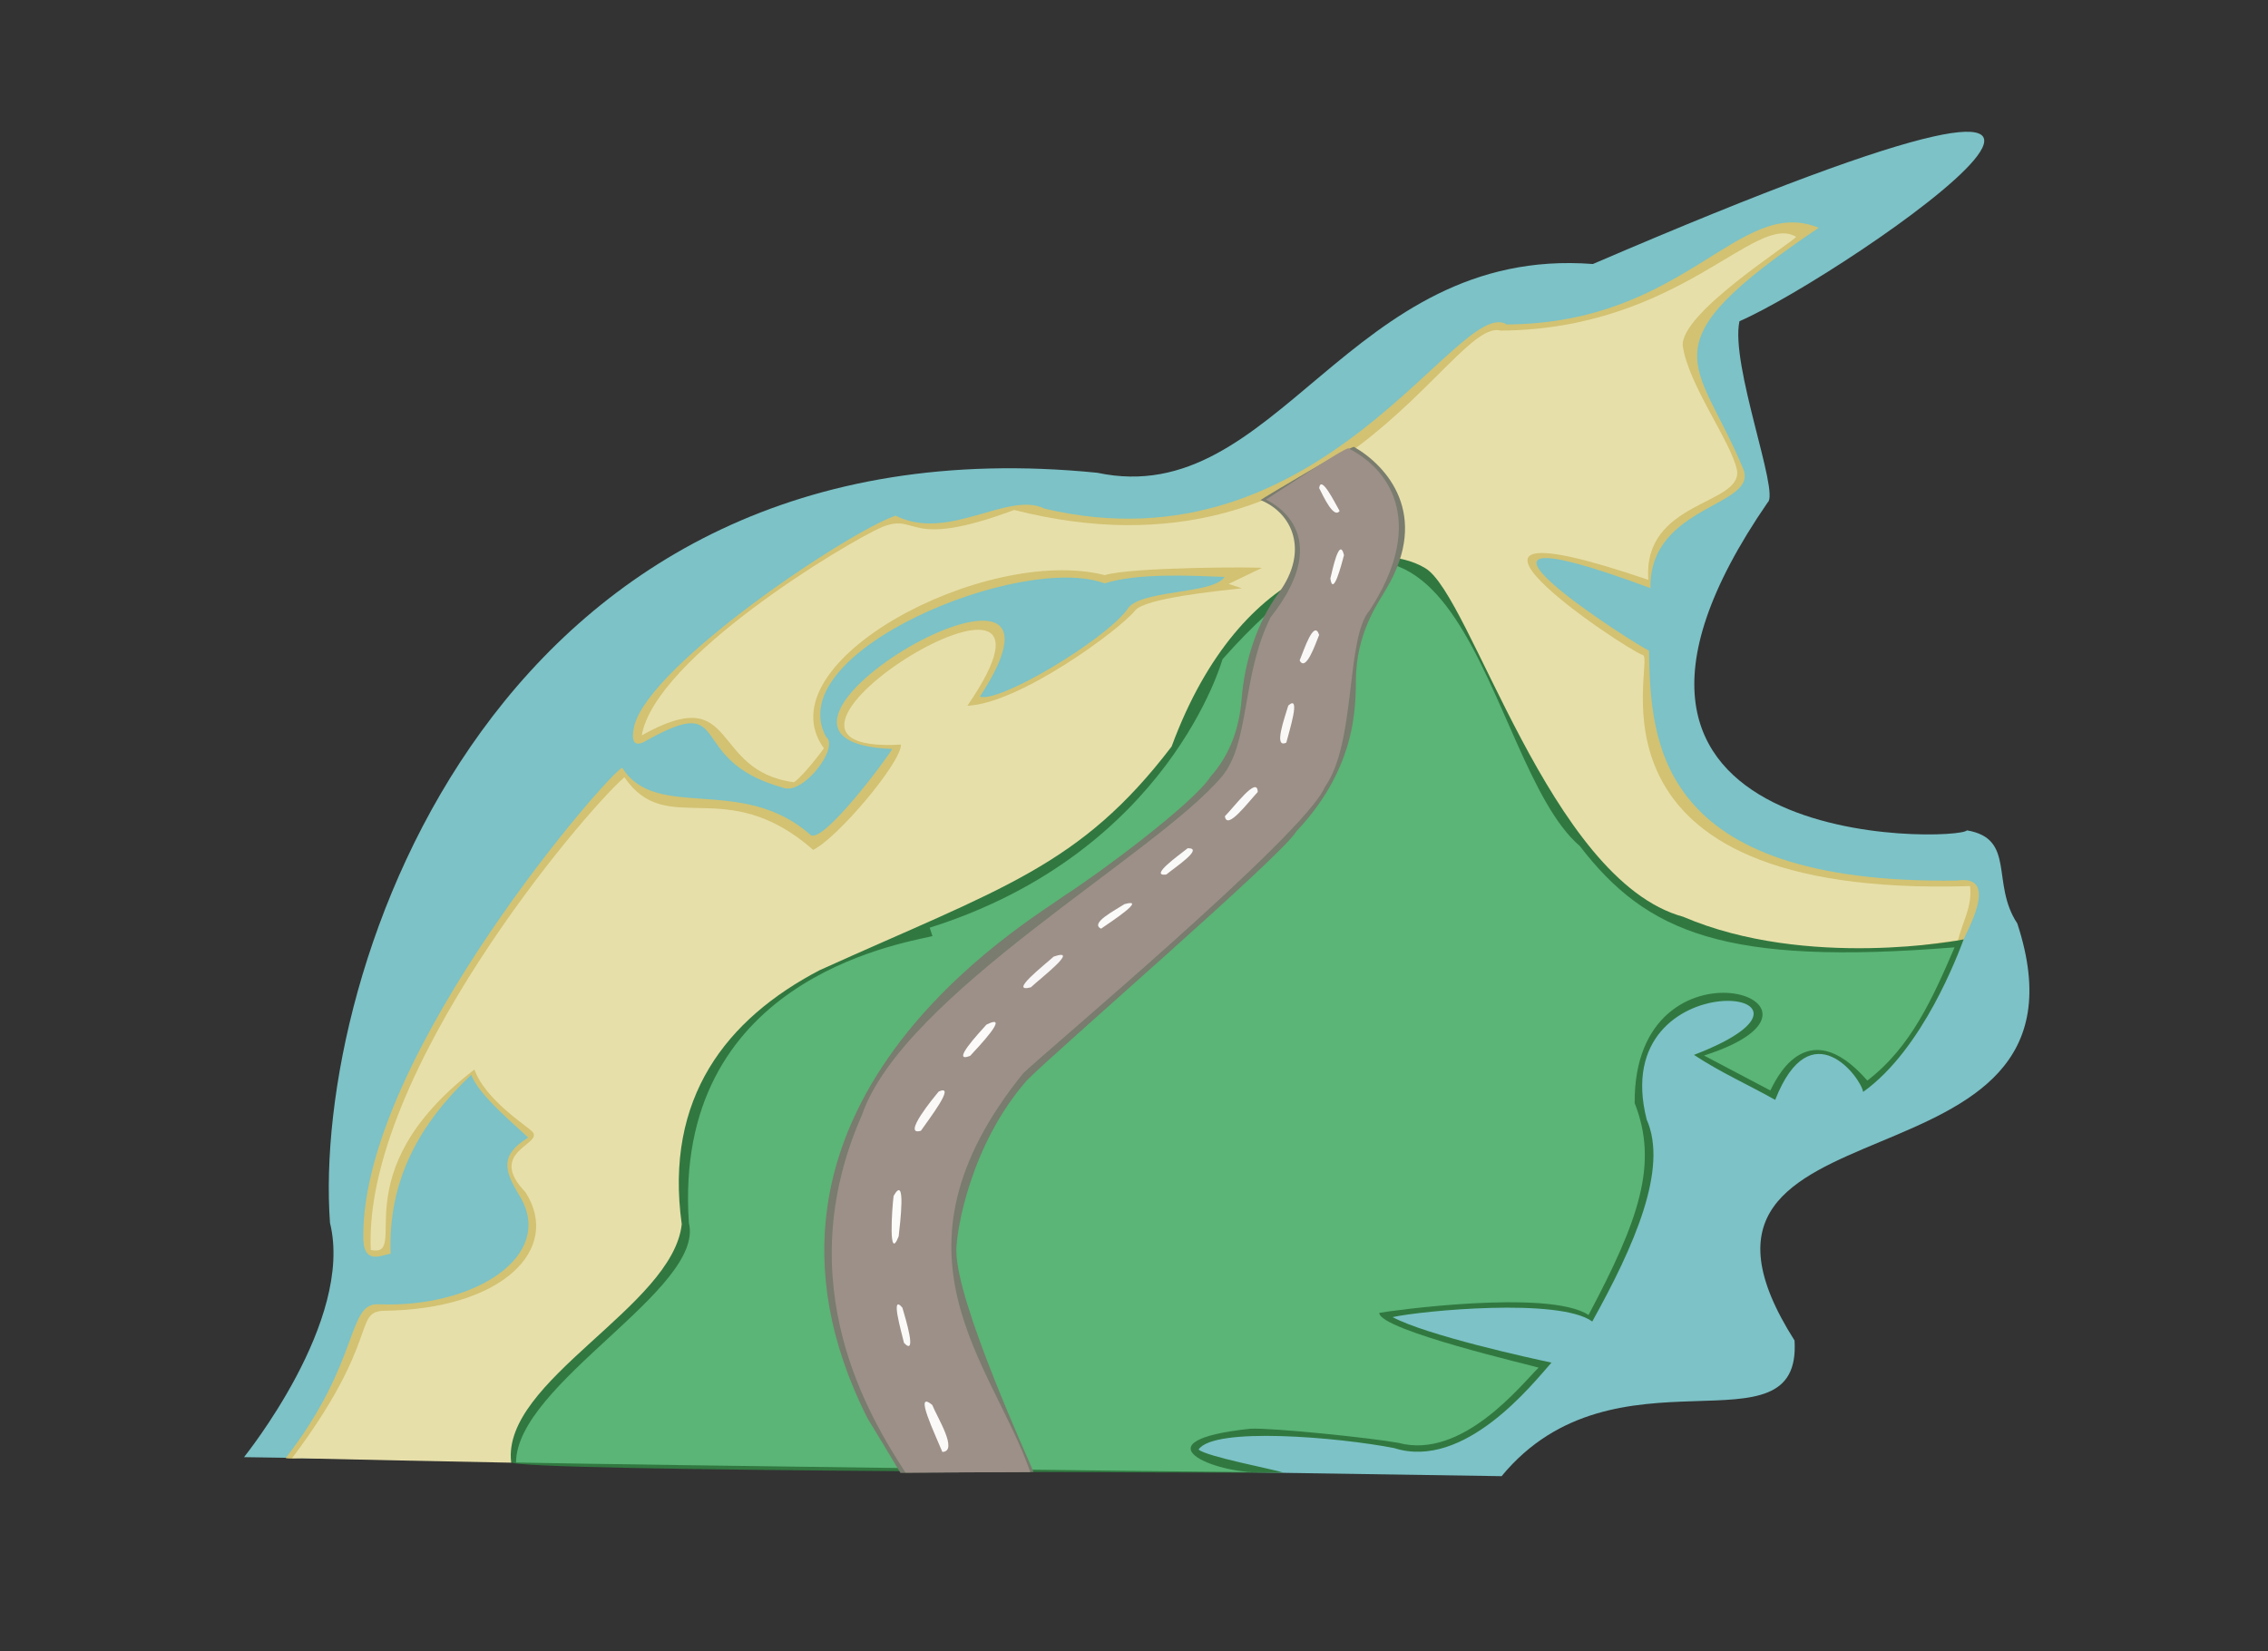<?xml version="1.0" encoding="utf-8"?>
<!-- Generator: Adobe Illustrator 23.0.3, SVG Export Plug-In . SVG Version: 6.00 Build 0)  -->
<svg version="1.1" id="Layer_1" xmlns="http://www.w3.org/2000/svg" xmlns:xlink="http://www.w3.org/1999/xlink" x="0px" y="0px"
	 viewBox="0 0 1395.9 1016.3" style="enable-background:new 0 0 1395.9 1016.3;" xml:space="preserve">
<rect x="0" y="0" width="1395.9" height="1016.3" fill="#333333" stroke="none"/>
<style type="text/css">
	.st0{fill:#7CC2C7;}
	.st1{fill:#D2C272;}
	.st2{fill:#E7DFA9;}
	.st3{fill:#317840;}
	.st4{fill:#5AB576;}
	.st5{fill:#797C6E;}
	.st6{fill:#9D9088;}
	.st7{fill:#FBFBFA;}
	.st8{fill:#FAF9F8;}
	.st9{fill:#FBFAF9;}
	.st10{fill:#F9F8F7;}
	.st11{fill:#F7F5F5;}
	.st12{fill:#FAFAF9;}
	.st13{fill:#FAF9F9;}
	.st14{fill:#F9F9F8;}
</style>
<g id="Isolation_Mode">
	<path class="st0" d="M1241.6,568.4c-16.4-24.7-0.7-52.2-31-57.3c-5.2,7-271.5,14.4-122.6-201.9c7.4-5.9-23.2-84.9-17.4-111.5
		c64.8-27.9,350-224.6-90.2-35.2C829.6,151,786.3,314.6,675.4,291c-369.8-37.1-483.5,307.2-472.3,461.7
		c14.9,60.3-52.4,143.4-52.9,144.2l774,11.7C994,824,1109,898,1104.5,825.1C1004,667,1298.9,743,1241.6,568.4z"/>
	<path class="st1" d="M1204.4,542c-185.9,2.5-188.4-86.4-189.5-141.6c-4-0.8-154.3-96,0.9-38.4c-0.8-52,68.2-50,56.8-74.1
		c-27.8-67.1-62.3-74.2,46.8-147.7c-49.4-20.2-81.4,58.8-192,59.5C897.7,181.3,814.1,353.5,643,313.1c-22.5-11.2-59.2,20.7-91.8,4.3
		c-29.1,9.9-151.1,91.3-160.8,129.3c-3.8,16.5,6.1,10,8.4,8.6c53.2-29.3,22.2,12.7,83,29.5C494,490,517,460,508.4,453.5
		C480,401,629,340,679.9,359.1c20.3-6.5,52.5-4.8,73.8-4c-7.2,11.1-53.4,7.5-60.1,20.3c-14.9,19.4-78.6,57.4-90.5,53.4
		c78.3-119.7-176.8,27.6-54,32.2c-3.4,6.2-42.1,58-50.1,53c-42.2-37.5-95.1-8.1-116-41.4c-6.4,0.8-159,175.8-159.4,287.3
		c-0.7,19.6,11.2,12.5,16.8,11.8c-1.6-45.6,18-80.3,49.7-110.2c4,12.6,31.1,34.5,34.9,38.7c-17.2,10.9-15.1,19.7-5,36.2
		c22,37-28.7,68.8-86.8,66.4c-19.9-1.3-10.9,34.8-57.4,94.7c63,10.8,879.5-320.5,1031.5-316.4C1209.5,574.7,1231.9,537.9,1204.4,542
		z"/>
	<path class="st2" d="M1212.5,545.4c-247.9,7.7-193.5-138.3-201.2-142.1c-11.9-4.1-156-100.7,3.2-46.4
		c-3.5-48.9,57.8-45.8,54.6-67.4c-3.5-17.5-29.9-52.4-33.4-76.6c-1.7-19.9,65.1-62,69.8-67.1c-25.3-15.4-71.5,56.8-181.7,57.7
		c-31.1-9-101.6,160.7-299.6,110.4c-67.2,25-58.5,1.4-81.3,10.5c-22.6,9.9-139.6,80.4-147.9,128.2c60.2-33.6,40.9,21.8,93.7,28.9
		c6.7-5,17.6-19.7,18.4-20.9C469,408,606.2,335.3,680,354c16.4-5.1,96.3-5.1,96.6-4.4c-6.5,3.1-13,6.3-20.4,9.8
		c3.1,1,4.8,1.6,8.1,2.7c-15.2,1.7-59.7,6.1-65.7,13.7c-9.5,11.9-71.2,57.3-103.2,58.6c82.9-120.6-163.4,31-40.9,23.9
		c0.4,10.9-39.1,57.6-54,64.8c-54.2-47.5-89.8-6.2-116.2-44.7c-25.6,22.3-161,182.6-156.1,291c25.1,5-19.6-46.8,63.8-111.1
		c6.5,18.4,31.8,34.4,35.5,38.1c7.8,7.9-28.5,12.1-4.1,37.4c22.6,35.2-14.4,72.2-87.2,73c-18.9,0.7-2,18.3-56.4,90.7
		c44.9,1,89.8,2,134.7,2.8c0-0.1,682.1-300.7,890.6-321.4C1207.5,568.1,1214.1,558.2,1212.5,545.4z"/>
	<path class="st3" d="M1036,564.3c-82.4-22.5-130.6-198-158.8-214.6c-30.3-18.5-112.8-7.6-156.1,109.8
		c-56.4,73.9-104.3,86.9-216.7,137.7c-57.1,29.9-95.6,78.4-84.8,156.3c-5.4,50.8-110.9,96.2-105,146.5c0.6,6,471,6.5,475.6,6.5
		c-6-2.1-47.7-9.9-52.5-14.3c9.5-14.2,86.4-7.5,120.3-0.9c43.5,13.9,85.6-39.9,96.9-52.6c-12.5-2.6-77-16.8-97.8-28
		c17.8-3.9,102.5-12.1,122.9,2.7c25.8-46.4,46.9-94,33.5-124.3c-25.5-100.2,135.4-80.6,29.1-39.8c16.5,10.9,33.3,18.3,50,27.7
		c21.8-55.6,52.9-13.5,54.1-4.9c37.1-26.4,58.8-85.8,61.9-93.9C1208,578.5,1112.1,596.9,1036,564.3z"/>
	<path class="st4" d="M972.3,520.7c-59.9-51.1-70.8-283.3-219.9-114.9c0,0-32.8,118.7-180.2,165.2c0.6,2,1.1,3.4,1.7,5.2
		c-22.1,5.1-160.1,28-149.9,176.6c9.9,40.6-106.1,98.7-106.4,147.4c87.6,1.7,414,5.7,458.3,6c-27.8,0.9-77.8-19.2-6.3-26.8
		c13.2-0.7,74.1,5.6,91.1,8.7c39.6,10.6,76.2-36.6,86.3-46.3c-2.9-1.1-98.1-23.1-98.1-33.7c4.6-1,104.2-15,128.8,1.3
		c31.2-58.7,43.1-93.2,28.4-130.4c-0.8-109,144-61.8,42.7-29.3c14.6,7.7,27.6,14.5,40.8,21.5c2.3-4.1,21.4-49.9,59.7-6.1
		c26.9-20.5,40.4-51.1,53.7-82C1061.8,594.5,1013.5,574.3,972.3,520.7z"/>
</g>
<g id="Layer_3">
</g>
<g id="Vei_Danmark">
	<g id="Vei_Danmark_1_">
		<g>
			<path class="st5" d="M833.4,275.1c-1.7-1-54.6,30.6-57.6,32.7C795.4,315.7,806,339,787,365c-13.5,18.2-21.1,42.8-22.8,65.3
				c-1.4,17.8-7.2,34.4-19.2,47.8c-10.5,16.6-70.9,61.2-90.1,73.3C635.1,566.2,436.8,680.7,534,873.1c5.5,8.9,14.9,24.6,20.2,33.5
				c1-0.1,81.1-0.7,81.9-0.6c-2.9-7.5-47.5-104.2-47.5-136.1c0-13.1,9-65.6,43.4-104.9c19-19.2,158.2-139.3,165.8-153.2
				c41.3-43.6,35.9-85.4,36.9-98.2c1.6-27.5,15.4-45.2,18.6-51.3C880.4,316.7,853.6,286.7,833.4,275.1z"/>
			<path class="st6" d="M830,276c-1.8-1.1-47.6,29.6-50.8,31.5C782,309,823,328,782,380c-18,36-12.6,77.4-30,98
				c-40.3,47.9-196,134-221.5,208.3c-46.1,104.5,5.5,187.1,26.8,220.1l76.8-0.3C611,839,540,772,629.6,660.8
				C640.2,650,803,514,815.3,484.6C835,457,828,393,843,375.6C876,325,858.7,290.7,830,276z"/>
			<path class="st7" d="M550,736.1c7.8-13.8,4,16.8,3.1,24.9C546.7,777.3,549,743.8,550,736.1z"/>
			<path class="st8" d="M580,893.7c-4.4-10.8-18-38.8-6.2-28.9C576.7,872.2,590.1,893.3,580,893.7z"/>
			<path class="st8" d="M566.8,696c-12.2,3.6,8.6-21.3,10.9-24.1C588.9,666.7,571.6,689,566.8,696z"/>
			<path class="st9" d="M597.1,649.9c-12.3,4.8,5.2-13.8,10-19.2C622.7,622.9,601.8,644.8,597.1,649.9z"/>
			<path class="st10" d="M792.9,434.3c8-7.4,0.6,15.6-1.2,22.8C783.6,461,790.7,441.8,792.9,434.3z"/>
			<path class="st11" d="M634.5,607.7c-14.2,3.7,8.2-13.6,14-18.9C665.5,583,639.7,602.7,634.5,607.7z"/>
			<path class="st12" d="M677.7,571.6c-7.2-3.3,8.6-11.3,14.4-15.1C706.6,552.5,683.3,567.7,677.7,571.6z"/>
			<path class="st8" d="M556.4,826.6c-1.6-6.9-8.6-30.7-1-21.7C557.4,811.8,564.6,835.2,556.4,826.6z"/>
			<path class="st10" d="M799.9,406.5c2.5-5.9,8.8-25.7,12-15.7C809.5,396.7,803.7,413.8,799.9,406.5z"/>
			<path class="st13" d="M753.9,502.4c5.8-5.8,20.1-25.3,20.2-14.9C768.4,493.5,755.1,511.5,753.9,502.4z"/>
			<path class="st14" d="M717.8,538.3c-10.9,1.3,7.8-11.9,13.2-16.2C741.4,521.9,723.1,533.9,717.8,538.3z"/>
			<path class="st10" d="M824.5,314.5c-3.6,5-9.9-8.8-12.6-14.1C813.1,292.1,821.3,309,824.5,314.5z"/>
			<path class="st12" d="M827.2,341.7c-1.5,5.6-6.7,26-8.4,14.4C819.8,352.3,824.3,329.6,827.2,341.7z"/>
		</g>
	</g>
</g>
</svg>
